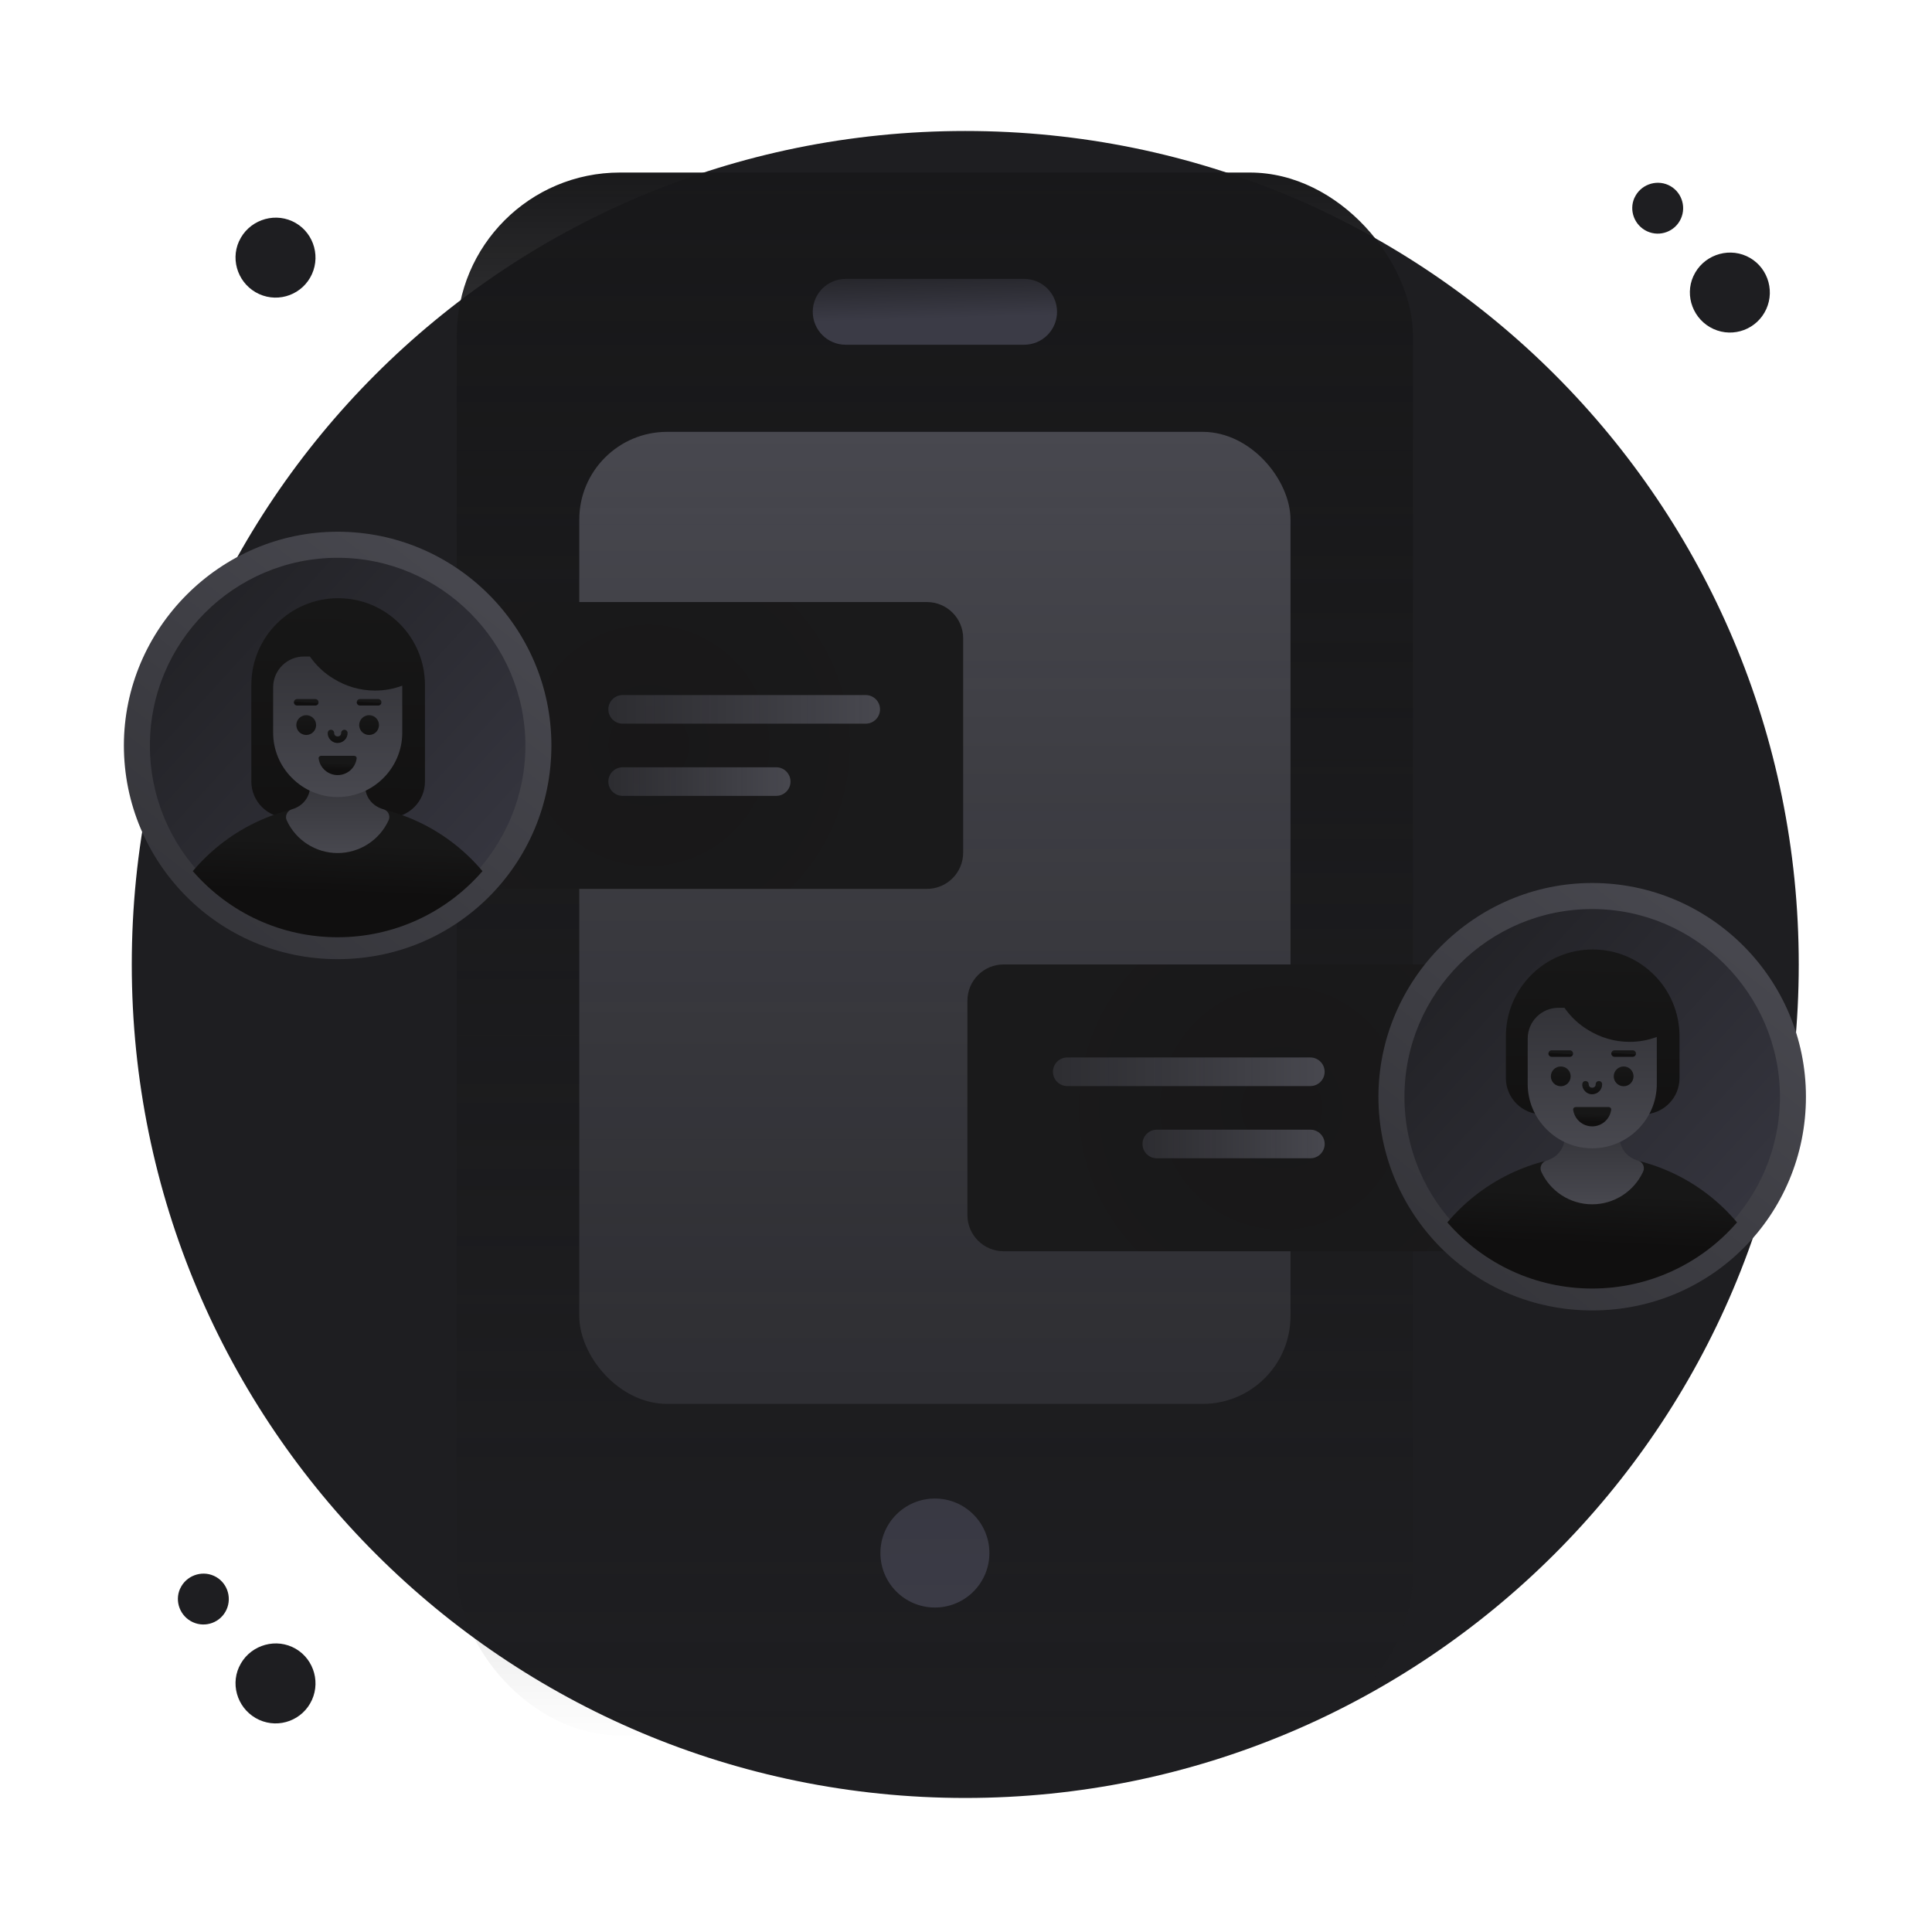 <?xml version="1.0" encoding="UTF-8"?>
<svg width="154px" height="154px" viewBox="0 0 154 154" version="1.1" xmlns="http://www.w3.org/2000/svg" xmlns:xlink="http://www.w3.org/1999/xlink">
    <title>img_empty_talk</title>
    <defs>
        <linearGradient x1="50%" y1="3.29885405e-13%" x2="50%" y2="100%" id="linearGradient-1">
            <stop stop-color="#18181A" offset="0%"></stop>
            <stop stop-color="#171717" stop-opacity="0" offset="100%"></stop>
        </linearGradient>
        <linearGradient x1="52.277%" y1="4.75532364e-14%" x2="52.277%" y2="100%" id="linearGradient-2">
            <stop stop-color="#48484F" offset="0%"></stop>
            <stop stop-color="#333338" stop-opacity="0.776" offset="100%"></stop>
        </linearGradient>
        <linearGradient x1="100%" y1="-1120.26%" x2="109.585%" y2="100%" id="linearGradient-3">
            <stop stop-color="#1E1E21" offset="0%"></stop>
            <stop stop-color="#3B3B46" offset="100%"></stop>
        </linearGradient>
        <linearGradient x1="100%" y1="-35.05%" x2="109.585%" y2="53.634%" id="linearGradient-4">
            <stop stop-color="#1E1E21" offset="0%"></stop>
            <stop stop-color="#3B3B46" offset="100%"></stop>
        </linearGradient>
        <radialGradient cx="50%" cy="50.006%" fx="50%" fy="50.006%" r="85.196%" gradientTransform="translate(0.5, 0.5), scale(0.456, 1), translate(-0.5, -0.5)" id="radialGradient-5">
            <stop stop-color="#181718" offset="0%"></stop>
            <stop stop-color="#1A1A1B" offset="100%"></stop>
        </radialGradient>
        <radialGradient cx="49.994%" cy="49.994%" fx="49.994%" fy="49.994%" r="84.354%" gradientTransform="translate(0.5, 0.5), scale(0.456, 1), translate(-0.5, -0.5)" id="radialGradient-6">
            <stop stop-color="#181718" offset="0%"></stop>
            <stop stop-color="#1A1A1B" offset="100%"></stop>
        </radialGradient>
        <linearGradient x1="-3.86090448e-14%" y1="0.018%" x2="109.585%" y2="99.982%" id="linearGradient-7">
            <stop stop-color="#1E1E21" offset="0%"></stop>
            <stop stop-color="#3B3B46" offset="100%"></stop>
        </linearGradient>
        <linearGradient x1="81.322%" y1="7.343%" x2="9.4%" y2="99.983%" id="linearGradient-8">
            <stop stop-color="#48484F" offset="0%"></stop>
            <stop stop-color="#333338" offset="100%"></stop>
            <stop stop-color="#333338" offset="100%"></stop>
        </linearGradient>
        <linearGradient x1="50%" y1="153.702%" x2="51.518%" y2="-1.23636157e-12%" id="linearGradient-9">
            <stop stop-color="#100F0F" offset="0%"></stop>
            <stop stop-color="#171717" offset="100%"></stop>
        </linearGradient>
        <linearGradient x1="50%" y1="71.981%" x2="52.426%" y2="39.402%" id="linearGradient-10">
            <stop stop-color="#100F0F" offset="0%"></stop>
            <stop stop-color="#171717" offset="100%"></stop>
        </linearGradient>
        <linearGradient x1="9.4%" y1="19.581%" x2="9.4%" y2="100%" id="linearGradient-11">
            <stop stop-color="#333338" offset="0%"></stop>
            <stop stop-color="#48484F" offset="100%"></stop>
        </linearGradient>
        <linearGradient x1="9.4%" y1="-7.16334876e-13%" x2="9.4%" y2="100%" id="linearGradient-12">
            <stop stop-color="#333338" offset="0%"></stop>
            <stop stop-color="#48484F" offset="100%"></stop>
        </linearGradient>
        <linearGradient x1="50%" y1="153.702%" x2="52.426%" y2="-1.23636157e-12%" id="linearGradient-13">
            <stop stop-color="#100F0F" offset="0%"></stop>
            <stop stop-color="#171717" offset="100%"></stop>
        </linearGradient>
        <linearGradient x1="50%" y1="76.573%" x2="52.426%" y2="37.188%" id="linearGradient-14">
            <stop stop-color="#100F0F" offset="0%"></stop>
            <stop stop-color="#171717" offset="100%"></stop>
        </linearGradient>
        <linearGradient x1="50%" y1="95.861%" x2="52.426%" y2="27.888%" id="linearGradient-15">
            <stop stop-color="#100F0F" offset="0%"></stop>
            <stop stop-color="#171717" offset="100%"></stop>
        </linearGradient>
        <linearGradient x1="50%" y1="57.148%" x2="52.426%" y2="46.554%" id="linearGradient-16">
            <stop stop-color="#100F0F" offset="0%"></stop>
            <stop stop-color="#171717" offset="100%"></stop>
        </linearGradient>
        <linearGradient x1="50%" y1="143.451%" x2="52.426%" y2="4.943%" id="linearGradient-17">
            <stop stop-color="#100F0F" offset="0%"></stop>
            <stop stop-color="#171717" offset="100%"></stop>
        </linearGradient>
        <linearGradient x1="100%" y1="50%" x2="-1.75382735e-13%" y2="50%" id="linearGradient-18">
            <stop stop-color="#48484F" offset="0%"></stop>
            <stop stop-color="#333338" stop-opacity="0.776" offset="100%"></stop>
            <stop stop-color="#333338" offset="100%"></stop>
        </linearGradient>
        <linearGradient x1="100%" y1="50%" x2="-1.75382735e-13%" y2="50%" id="linearGradient-19">
            <stop stop-color="#48484F" offset="0%"></stop>
            <stop stop-color="#333338" stop-opacity="0.776" offset="100%"></stop>
            <stop stop-color="#333338" offset="100%"></stop>
        </linearGradient>
    </defs>
    <g id="切图" stroke="none" stroke-width="1" fill="none" fill-rule="evenodd">
        <g id="img_empty_talk">
            <g id="Smart-Notification-2" transform="translate(9.875, 10.441)" fill-rule="nonzero">
                <g id="编组">
                    <g transform="translate(0.629, 0)" fill="#1E1E21" id="路径">
                        <path d="M132.875,66.438 C132.875,103.218 103.055,132.875 66.438,132.875 C29.82,132.875 0,103.241 0,66.438 C0,29.634 29.628,0 66.438,0 C103.247,0 132.875,29.73 132.875,66.438 Z"></path>
                        <path d="M124.476,11.569 C123.751,13.167 124.482,15.058 126.08,15.783 C127.678,16.508 129.56,15.797 130.285,14.199 C131.01,12.601 130.308,10.699 128.713,9.974 C127.118,9.249 125.201,9.971 124.479,11.569 L124.476,11.569 Z"></path>
                        <path d="M119.781,5.319 C119.32,6.337 119.784,7.54 120.802,8.002 C121.82,8.463 123.017,8.01 123.478,6.995 C123.94,5.977 123.493,4.768 122.478,4.307 C121.46,3.846 120.242,4.307 119.784,5.322 L119.781,5.319 Z"></path>
                        <path d="M8.55,122.434 C7.825,124.032 8.556,125.923 10.154,126.648 C11.752,127.373 13.634,126.663 14.359,125.065 C15.084,123.467 14.382,121.564 12.787,120.839 C11.192,120.114 9.275,120.836 8.553,122.434 L8.55,122.434 Z"></path>
                        <path d="M8.55,8.785 C7.825,10.383 8.556,12.274 10.154,12.999 C11.752,13.724 13.634,13.013 14.359,11.415 C15.084,9.817 14.382,7.915 12.787,7.19 C11.192,6.465 9.275,7.187 8.553,8.785 L8.55,8.785 Z"></path>
                        <path d="M3.854,116.184 C3.393,117.202 3.857,118.406 4.875,118.867 C5.893,119.328 7.091,118.876 7.552,117.861 C8.013,116.843 7.567,115.633 6.552,115.172 C5.534,114.711 4.315,115.172 3.857,116.187 L3.854,116.184 Z"></path>
                    </g>
                    <g transform="translate(0, 3.312)">
                        <g transform="translate(26.54, 0)">
                            <g>
                                <rect id="矩形" fill="url(#linearGradient-1)" x="0" y="0" width="76.211" height="124.572" rx="13"></rect>
                                <rect id="矩形" fill="url(#linearGradient-2)" x="9.759" y="20.67" width="56.693" height="77.481" rx="7"></rect>
                                <circle id="椭圆形" fill="url(#linearGradient-3)" cx="38.106" cy="110.039" r="4.344"></circle>
                            </g>
                            <path d="M47.842,11.102 L47.842,11.102 C47.842,12.552 46.667,13.727 45.217,13.727 L30.994,13.727 C29.544,13.727 28.37,12.552 28.37,11.102 L28.37,11.102 C28.37,9.652 29.544,8.477 30.994,8.477 L45.217,8.477 C46.667,8.477 47.842,9.652 47.842,11.102 Z" id="路径" fill="url(#linearGradient-4)"></path>
                        </g>
                        <g transform="translate(67.238, 63.123)" fill="url(#radialGradient-5)" id="路径">
                            <path d="M50.127,0.003 L50.127,22.862 L2.889,22.862 C1.293,22.862 0,21.569 0,19.974 L0,2.889 C0,1.293 1.293,0 2.889,0 L50.127,0 L50.127,0.003 Z"></path>
                        </g>
                        <g transform="translate(0, 28.631)">
                            <path d="M16.772,5.606 L16.772,28.468 L64.01,28.468 C65.605,28.468 66.899,27.175 66.899,25.58 L66.899,8.495 C66.899,6.9 65.605,5.606 64.01,5.606 L16.772,5.606 Z" id="路径" fill="url(#radialGradient-6)"></path>
                            <g>
                                <g>
                                    <path d="M33.039,17.039 C33.039,25.852 25.899,33.033 17.039,33.033 C8.179,33.033 1.038,25.87 1.038,17.039 C1.038,8.208 8.205,1.038 17.039,1.038 C25.873,1.038 33.039,8.205 33.039,17.039 Z" id="路径" fill="url(#linearGradient-7)"></path>
                                    <path d="M17.039,34.071 C7.511,34.071 0,26.337 0,17.039 C0,7.741 7.645,0 17.039,0 C26.432,0 34.077,7.645 34.077,17.039 C34.077,26.432 26.554,34.071 17.039,34.071 Z M17.039,2.077 C8.788,2.077 2.074,8.79 2.074,17.042 C2.074,25.293 8.695,31.998 17.039,31.998 C25.382,31.998 32.004,25.22 32.004,17.042 C32.004,8.863 25.29,2.077 17.039,2.077 L17.039,2.077 Z" id="形状" fill="url(#linearGradient-8)"></path>
                                </g>
                                <path d="M23.999,19.904 C23.999,21.499 22.706,22.793 21.11,22.793 L13.048,22.793 C11.453,22.793 10.159,21.499 10.159,19.904 L10.159,12.218 C10.159,8.396 13.257,5.299 17.079,5.299 C20.902,5.299 23.999,8.396 23.999,12.218 L23.999,19.904 Z" id="路径" fill="url(#linearGradient-9)"></path>
                                <path d="M5.493,27.053 C8.399,30.408 12.587,32.325 17.036,32.325 C21.485,32.325 25.678,30.406 28.584,27.053 C22.558,19.924 11.549,19.892 5.493,27.053 L5.493,27.053 Z" id="路径" fill="url(#linearGradient-10)"></path>
                                <path d="M12.978,23.004 C13.703,24.591 15.296,25.612 17.036,25.612 C18.776,25.612 20.374,24.591 21.099,23.004 C21.264,22.648 21.07,22.224 20.681,22.12 L20.661,22.114 C19.814,21.876 19.237,21.145 19.237,20.29 L19.237,18.506 C19.237,18.146 18.956,17.865 18.596,17.865 L15.481,17.865 C15.122,17.865 14.84,18.146 14.84,18.506 L14.84,20.29 C14.84,21.142 14.263,21.876 13.408,22.12 C13.002,22.233 12.825,22.677 12.978,23.004 L12.978,23.004 Z" id="路径" fill="url(#linearGradient-11)"></path>
                                <path d="M11.897,12.39 L11.897,16.015 C11.897,17.378 12.436,18.671 13.41,19.64 C14.376,20.606 15.67,21.148 17.036,21.148 C19.872,21.148 22.189,18.845 22.189,16.018 L22.189,12.393 C22.189,12.349 22.189,12.308 22.184,12.271 C21.508,12.526 20.777,12.662 20.017,12.662 C18.822,12.662 17.7,12.32 16.74,11.731 C15.986,11.285 15.333,10.673 14.829,9.948 L14.344,9.948 C13.002,9.948 11.899,11.041 11.899,12.393 L11.897,12.39 Z" id="路径" fill="url(#linearGradient-12)"></path>
                                <path d="M18.756,15.409 C18.756,15.847 19.109,16.2 19.547,16.2 C19.985,16.2 20.333,15.847 20.333,15.409 C20.333,14.971 19.979,14.623 19.547,14.623 C19.115,14.623 18.756,14.977 18.756,15.409 Z" id="路径" fill="url(#linearGradient-13)"></path>
                                <path d="M13.744,15.409 C13.744,15.847 14.098,16.2 14.536,16.2 C14.974,16.2 15.322,15.847 15.322,15.409 C15.322,14.971 14.968,14.623 14.536,14.623 C14.104,14.623 13.744,14.977 13.744,15.409 Z" id="路径" fill="url(#linearGradient-13)"></path>
                                <path d="M15.716,17.862 C15.603,17.862 15.507,17.958 15.522,18.071 C15.623,18.819 16.261,19.399 17.039,19.399 C17.816,19.399 18.454,18.819 18.555,18.071 C18.57,17.958 18.474,17.862 18.361,17.862 L15.719,17.862 L15.716,17.862 Z" id="路径" fill="url(#linearGradient-14)"></path>
                                <path d="M17.042,16.841 C16.256,16.841 16.003,15.786 16.505,15.786 C16.647,15.786 16.763,15.902 16.763,16.044 C16.763,16.409 17.317,16.409 17.317,16.044 C17.317,15.902 17.433,15.786 17.575,15.786 C17.717,15.786 17.833,15.902 17.833,16.044 C17.833,16.482 17.477,16.838 17.039,16.838 L17.042,16.841 Z" id="路径" fill="url(#linearGradient-15)"></path>
                                <path d="M15.258,13.854 L13.808,13.854 C13.666,13.854 13.55,13.738 13.55,13.596 C13.55,13.454 13.666,13.338 13.808,13.338 L15.258,13.338 C15.4,13.338 15.516,13.454 15.516,13.596 C15.516,13.738 15.4,13.854 15.258,13.854 Z" id="路径" fill="url(#linearGradient-16)"></path>
                                <path d="M20.269,13.854 L18.819,13.854 C18.677,13.854 18.561,13.738 18.561,13.596 C18.561,13.454 18.677,13.338 18.819,13.338 L20.269,13.338 C20.412,13.338 20.528,13.454 20.528,13.596 C20.528,13.738 20.412,13.854 20.269,13.854 Z" id="路径" fill="url(#linearGradient-16)"></path>
                            </g>
                            <g transform="translate(100, 28)">
                                <g>
                                    <path d="M33.039,17.039 C33.039,25.852 25.899,33.033 17.039,33.033 C8.179,33.033 1.038,25.87 1.038,17.039 C1.038,8.208 8.205,1.038 17.039,1.038 C25.873,1.038 33.039,8.205 33.039,17.039 Z" id="路径" fill="url(#linearGradient-7)"></path>
                                    <path d="M17.039,34.071 C7.511,34.071 0,26.337 0,17.039 C0,7.741 7.645,0 17.039,0 C26.432,0 34.077,7.645 34.077,17.039 C34.077,26.432 26.554,34.071 17.039,34.071 Z M17.039,2.077 C8.788,2.077 2.074,8.79 2.074,17.042 C2.074,25.293 8.695,31.998 17.039,31.998 C25.382,31.998 32.004,25.22 32.004,17.042 C32.004,8.863 25.29,2.077 17.039,2.077 L17.039,2.077 Z" id="形状" fill="url(#linearGradient-8)"></path>
                                </g>
                                <path d="M23.999,15.548 C23.999,17.143 22.706,18.436 21.11,18.436 L13.048,18.436 C11.453,18.436 10.159,17.143 10.159,15.548 L10.159,12.218 C10.159,8.396 13.257,5.299 17.079,5.299 C20.902,5.299 23.999,8.396 23.999,12.218 L23.999,15.548 Z" id="路径" fill="url(#linearGradient-17)"></path>
                                <path d="M5.493,27.053 C8.399,30.408 12.587,32.325 17.036,32.325 C21.485,32.325 25.678,30.406 28.584,27.053 C22.558,19.924 11.549,19.892 5.493,27.053 L5.493,27.053 Z" id="路径" fill="url(#linearGradient-10)"></path>
                                <path d="M12.978,23.004 C13.703,24.591 15.296,25.612 17.036,25.612 C18.776,25.612 20.374,24.591 21.099,23.004 C21.264,22.648 21.07,22.224 20.681,22.12 L20.661,22.114 C19.814,21.876 19.237,21.145 19.237,20.29 L19.237,18.506 C19.237,18.146 18.956,17.865 18.596,17.865 L15.481,17.865 C15.122,17.865 14.84,18.146 14.84,18.506 L14.84,20.29 C14.84,21.142 14.263,21.876 13.408,22.12 C13.002,22.233 12.825,22.677 12.978,23.004 L12.978,23.004 Z" id="路径" fill="url(#linearGradient-11)"></path>
                                <path d="M11.897,12.39 L11.897,16.015 C11.897,17.378 12.436,18.671 13.41,19.64 C14.376,20.606 15.67,21.148 17.036,21.148 C19.872,21.148 22.189,18.845 22.189,16.018 L22.189,12.393 C22.189,12.349 22.189,12.308 22.184,12.271 C21.508,12.526 20.777,12.662 20.017,12.662 C18.822,12.662 17.7,12.32 16.74,11.731 C15.986,11.285 15.333,10.673 14.829,9.948 L14.344,9.948 C13.002,9.948 11.899,11.041 11.899,12.393 L11.897,12.39 Z" id="路径" fill="url(#linearGradient-12)"></path>
                                <path d="M18.756,15.409 C18.756,15.847 19.109,16.2 19.547,16.2 C19.985,16.2 20.333,15.847 20.333,15.409 C20.333,14.971 19.979,14.623 19.547,14.623 C19.115,14.623 18.756,14.977 18.756,15.409 Z" id="路径" fill="url(#linearGradient-13)"></path>
                                <path d="M13.744,15.409 C13.744,15.847 14.098,16.2 14.536,16.2 C14.974,16.2 15.322,15.847 15.322,15.409 C15.322,14.971 14.968,14.623 14.536,14.623 C14.104,14.623 13.744,14.977 13.744,15.409 Z" id="路径" fill="url(#linearGradient-13)"></path>
                                <path d="M15.716,17.862 C15.603,17.862 15.507,17.958 15.522,18.071 C15.623,18.819 16.261,19.399 17.039,19.399 C17.816,19.399 18.454,18.819 18.555,18.071 C18.57,17.958 18.474,17.862 18.361,17.862 L15.719,17.862 L15.716,17.862 Z" id="路径" fill="url(#linearGradient-14)"></path>
                                <path d="M17.042,16.841 C16.256,16.841 16.003,15.786 16.505,15.786 C16.647,15.786 16.763,15.902 16.763,16.044 C16.763,16.409 17.317,16.409 17.317,16.044 C17.317,15.902 17.433,15.786 17.575,15.786 C17.717,15.786 17.833,15.902 17.833,16.044 C17.833,16.482 17.477,16.838 17.039,16.838 L17.042,16.841 Z" id="路径" fill="url(#linearGradient-15)"></path>
                                <path d="M15.258,13.854 L13.808,13.854 C13.666,13.854 13.55,13.738 13.55,13.596 C13.55,13.454 13.666,13.338 13.808,13.338 L15.258,13.338 C15.4,13.338 15.516,13.454 15.516,13.596 C15.516,13.738 15.4,13.854 15.258,13.854 Z" id="路径" fill="url(#linearGradient-16)"></path>
                                <path d="M20.269,13.854 L18.819,13.854 C18.677,13.854 18.561,13.738 18.561,13.596 C18.561,13.454 18.677,13.338 18.819,13.338 L20.269,13.338 C20.412,13.338 20.528,13.454 20.528,13.596 C20.528,13.738 20.412,13.854 20.269,13.854 Z" id="路径" fill="url(#linearGradient-16)"></path>
                            </g>
                        </g>
                        <g transform="translate(38.616, 41.65)" id="路径">
                            <path d="M21.656,1.14 L21.656,1.14 C21.656,1.769 21.145,2.28 20.516,2.28 L1.14,2.28 C0.51,2.28 0,1.769 0,1.14 L0,1.14 C0,0.51 0.51,0 1.14,0 L20.516,0 C21.145,0 21.656,0.51 21.656,1.14 Z" fill="url(#linearGradient-18)"></path>
                            <path d="M14.521,6.897 L14.521,6.897 C14.521,7.526 14.011,8.036 13.381,8.036 L1.14,8.036 C0.51,8.036 0,7.526 0,6.897 L0,6.897 C0,6.267 0.51,5.757 1.14,5.757 L13.381,5.757 C14.011,5.757 14.521,6.267 14.521,6.897 Z" fill="url(#linearGradient-19)"></path>
                        </g>
                        <g transform="translate(74.056, 70.538)" id="路径">
                            <path d="M0,1.14 L0,1.14 C0,1.769 0.51,2.28 1.14,2.28 L20.516,2.28 C21.145,2.28 21.656,1.769 21.656,1.14 L21.656,1.14 C21.656,0.51 21.145,0 20.516,0 L1.14,0 C0.51,0 0,0.51 0,1.14 Z" fill="url(#linearGradient-18)"></path>
                            <path d="M7.137,6.897 L7.137,6.897 C7.137,7.526 7.648,8.036 8.277,8.036 L20.519,8.036 C21.148,8.036 21.659,7.526 21.659,6.897 L21.659,6.897 C21.659,6.267 21.148,5.757 20.519,5.757 L8.277,5.757 C7.648,5.757 7.137,6.267 7.137,6.897 Z" fill="url(#linearGradient-19)"></path>
                        </g>
                    </g>
                </g>
            </g>
            <rect id="矩形" x="0" y="0" width="154" height="154"></rect>
        </g>
    </g>
</svg>